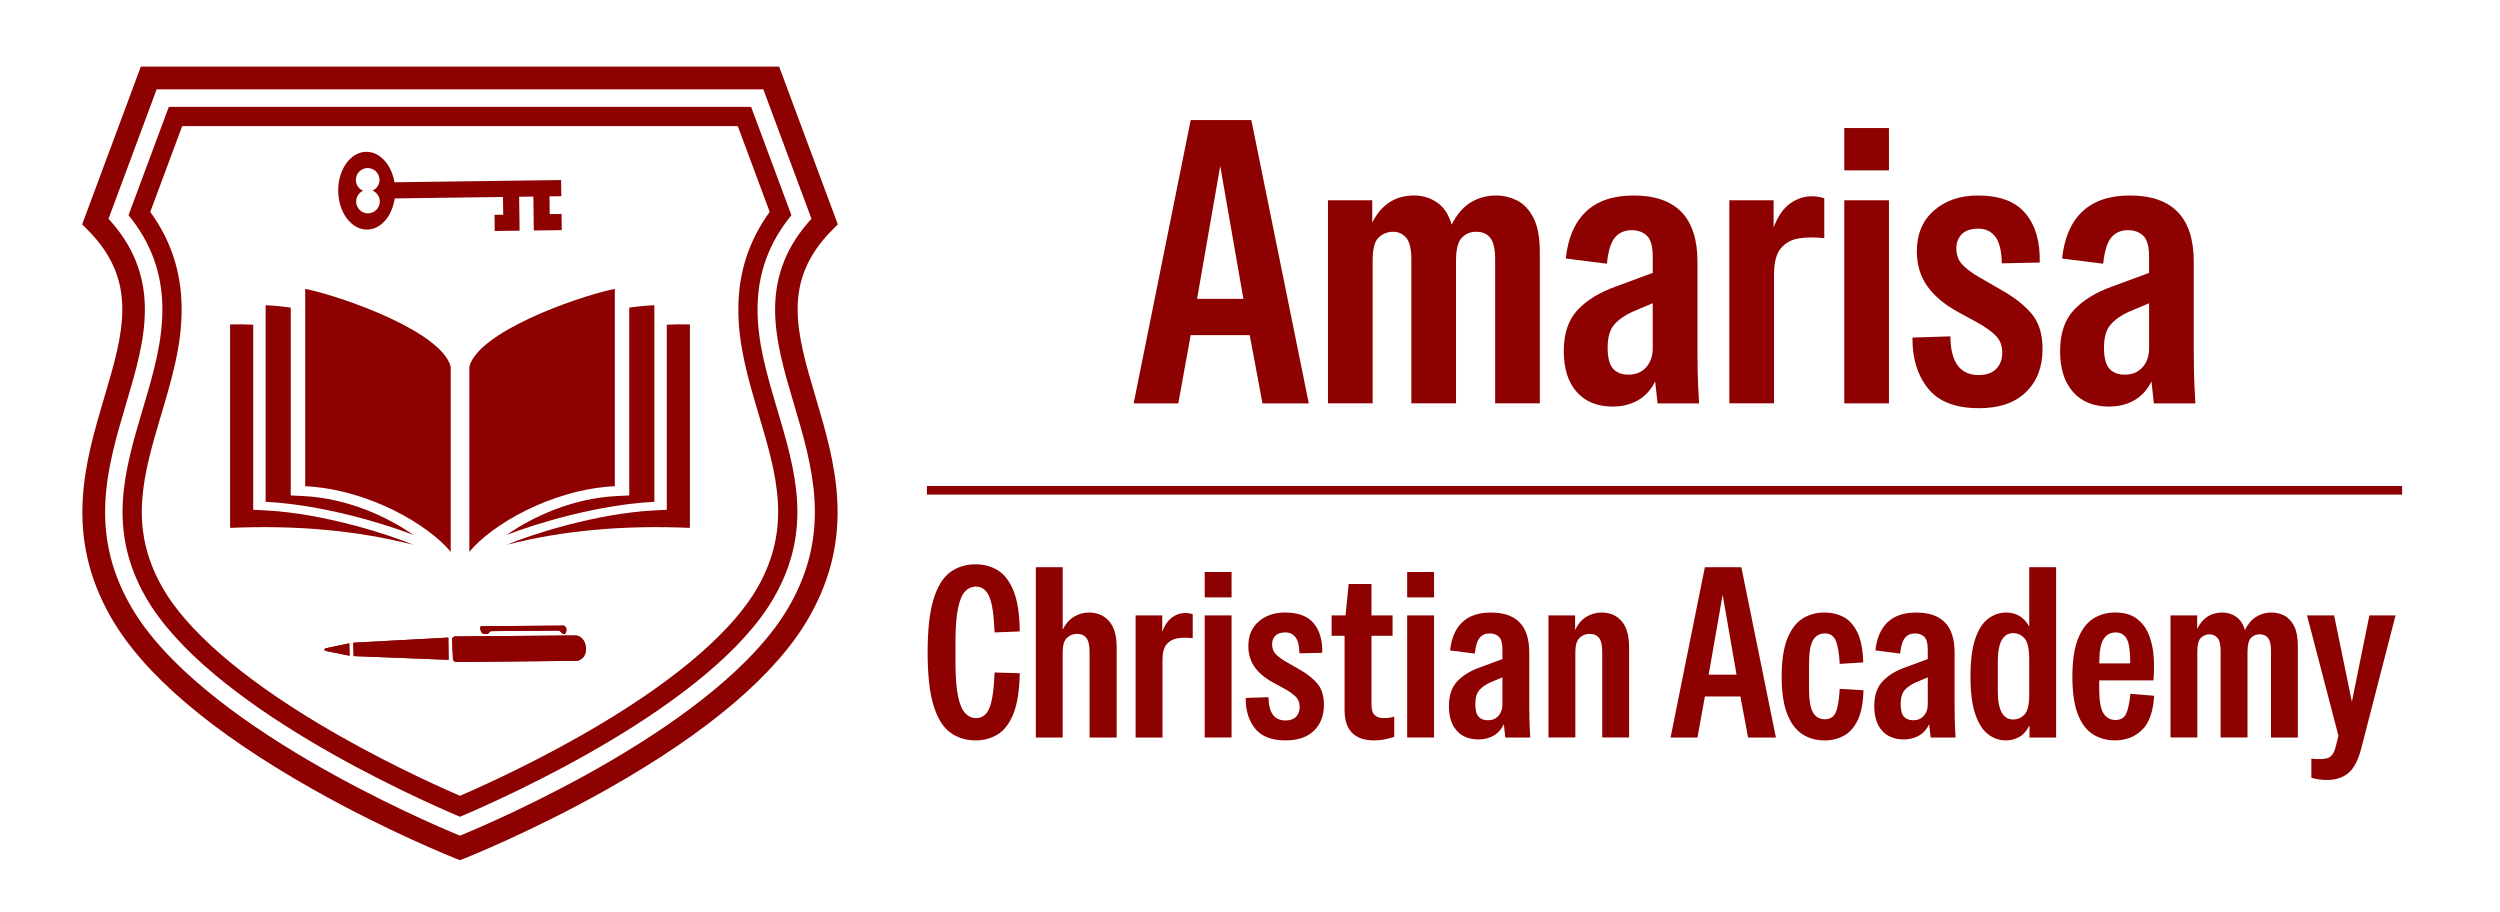 <svg xmlns="http://www.w3.org/2000/svg" id="Wide_Dark" viewBox="0 0 1000 365"><defs><style>      .cls-1 {        fill: #8e0101;      }    </style></defs><g id="Shield_copy_2" data-name="Shield copy 2"><g><path class="cls-1" d="M184,344.08l-1.66-.65c-.27-.11-27-10.67-57.07-27.65-40.73-22.99-67.98-46.2-80.98-69.01-18.83-33.02-10.21-62.07-2.61-87.7,7.73-26.07,13.84-46.66-6.75-67.25l-2.07-2.07,23.48-63.12h255.31l23.48,63.12-2.07,2.07c-20.59,20.58-14.49,41.18-6.75,67.25,7.6,25.63,16.22,54.68-2.61,87.7-13,22.8-40.24,46.02-80.97,69-30.07,16.97-56.8,27.54-57.07,27.65l-1.66.65ZM43.4,87.52c9.65,10.48,14.42,22.17,14.55,35.66.13,12.58-3.6,25.16-7.55,38.48-7.43,25.05-15.11,50.95,1.79,80.6,27.15,47.62,118.32,86.47,131.81,92.01,13.49-5.54,104.65-44.39,131.8-92.01h0c16.9-29.65,9.22-55.55,1.79-80.6-3.95-13.32-7.68-25.9-7.55-38.48.14-13.49,4.9-25.19,14.55-35.66l-19.26-51.78H62.66l-19.26,51.78Z"></path><path class="cls-1" d="M295.11,50.44l12.77,34.32c-8.29,11.44-12.4,24-12.54,38.28-.15,14.79,3.89,28.4,8.16,42.81,7.15,24.11,13.33,44.93-.47,69.14-9.67,16.95-31.28,35.79-62.51,54.48-23.12,13.84-45.54,24.1-56.52,28.85-10.98-4.75-33.4-15.01-56.53-28.85-31.23-18.69-52.84-37.53-62.51-54.48-13.8-24.21-7.62-45.04-.47-69.15,4.28-14.4,8.32-28.01,8.16-42.8-.14-14.27-4.25-26.84-12.54-38.28l12.77-34.32h222.23M300.46,42.74H67.53l-16.12,43.33c8.97,10.97,13.4,23.13,13.54,37.04.14,13.63-3.74,26.7-7.85,40.54-7.33,24.73-14.26,48.09,1.16,75.15,24.68,43.29,107.39,80.14,125.73,87.9,18.33-7.75,101.04-44.6,125.72-87.9,15.42-27.06,8.5-50.42,1.16-75.14-4.11-13.84-7.99-26.91-7.85-40.54.14-13.92,4.58-26.08,13.55-37.04l-16.12-43.33h0Z"></path></g></g><g id="Book_copy_2" data-name="Book copy 2"><g id="Layer_3_copy_2" data-name="Layer 3 copy 2"><path class="cls-1" d="M165.14,217.83v.04c-22.58-5.76-46.79-7.85-73.1-6.72v-81.37c3.03-.1,6.13-.06,9.26.11v74.02l4.59.23c23.73,1.16,50.14,9.87,59.25,13.7Z"></path><path class="cls-1" d="M165.38,213.98c-11.13-4.32-36.2-12.13-59.13-13.25v-78.64c3.15.12,6.54.46,10.05.96v75.13l5.36.27c17.07.85,33.17,8.13,43.72,15.54Z"></path><path class="cls-1" d="M122.08,115.52c17,3.68,54.94,17.62,58.2,31.23v74c-8.61-10.57-32.59-24.99-58.2-26.27v-78.96Z"></path></g><g id="Layer_4_copy_2" data-name="Layer 4 copy 2"><path class="cls-1" d="M202.86,217.83v.04c22.58-5.76,46.79-7.85,73.1-6.72v-81.37c-3.03-.1-6.13-.06-9.26.11v74.02s-4.59.23-4.59.23c-23.73,1.16-50.14,9.87-59.25,13.7Z"></path><path class="cls-1" d="M202.62,213.98c11.13-4.32,36.2-12.13,59.13-13.25v-78.64c-3.15.12-6.54.46-10.05.96v75.13s-5.36.27-5.36.27c-17.07.85-33.17,8.13-43.72,15.54Z"></path><path class="cls-1" d="M245.93,115.52c-17,3.68-54.94,17.62-58.2,31.23v74c8.61-10.57,32.59-24.99,58.2-26.27v-78.96Z"></path></g></g><g id="KeyAndPen_copy_2" data-name="KeyAndPen copy 2"><path id="Key" class="cls-1" d="M213.52,92.2l11.19-.15-.09-6.47-4.73.06-.09-7.09,4.73-.06-.09-6.47-66.65.89c-1.19-7.03-5.84-12.26-11.31-12.19-6.3.08-11.31,7.12-11.2,15.71.11,8.6,5.31,15.49,11.61,15.41,5.47-.07,9.98-5.41,10.99-12.47l43.31-.58.09,7.09-3.47.05.09,6.47,9.94-.13-.18-13.56,5.68-.08.18,13.56ZM151.92,80.55c.03,2.61-2.06,4.75-4.66,4.79s-4.76-2.05-4.8-4.66c-.03-1.94,1.12-3.64,2.79-4.37-1.69-.69-2.88-2.35-2.91-4.29-.03-2.61,2.06-4.77,4.67-4.8s4.75,2.06,4.79,4.67c.03,1.93-1.13,3.62-2.79,4.36,1.69.69,2.88,2.35,2.91,4.3Z"></path><g id="Pen"><path class="cls-1" d="M230.51,254.19l-48.63.38c-.5.14-.98.56-1.04,1.09l.35,8.08c.13.53.65,1,1.18,1.07l48.68-.49c1.07-.35,2.15-1.03,2.7-2.05,1.47-2.72.34-7.5-3.24-8.08ZM225.53,250.24l-33.02.25c-.89.17-.15,2.51.49,2.88.41.24,1.75.27,2.18.1.54-.22.69-1.12,1.49-1.02l26.68-.22c.98-.05,1.94,2.42,2.88.99.58-.88.45-2.59-.7-2.98ZM141.49,257.08l-.19.17.17,5.18,37.97,1.49-.11-8.89-37.84,2.04ZM130.47,259.28c-.7.07-1.04.81-.25,1.08l9.61,1.92-.13-4.96-9.23,1.95Z"></path><path class="cls-1" d="M233.74,262.27c1.47-2.72.34-7.5-3.24-8.08l-48.63.38c-.5.14-.98.56-1.04,1.09l.35,8.08c.13.53.65,1,1.18,1.07l48.68-.49c1.07-.35,2.15-1.03,2.7-2.05Z"></path><polygon class="cls-1" points="179.33 255.04 141.49 257.08 141.3 257.25 141.47 262.43 179.44 263.92 179.33 255.04"></polygon><path class="cls-1" d="M226.23,253.22c.58-.88.45-2.59-.7-2.98l-33.02.25c-.89.17-.15,2.51.49,2.88.41.24,1.75.27,2.18.1.54-.22.69-1.12,1.49-1.02l26.68-.22c.98-.05,1.94,2.42,2.88.99Z"></path><path class="cls-1" d="M139.69,257.33l-9.23,1.95c-.7.07-1.04.81-.25,1.08l9.61,1.92-.13-4.96Z"></path></g></g><rect class="cls-1" x="370.77" y="194.4" width="590.07" height="3.44"></rect><g id="Text_copy" data-name="Text copy"><g><path class="cls-1" d="M390.24,296.16c-3.9,0-7.29-1.06-10.17-3.17-2.88-2.11-5.1-5.72-6.67-10.84-1.57-5.12-2.35-12.19-2.35-21.21s.78-16.09,2.35-21.21c1.57-5.12,3.79-8.73,6.67-10.84,2.88-2.11,6.27-3.17,10.17-3.17,3.39,0,6.4.83,9.02,2.49,2.62,1.66,4.7,4.45,6.24,8.35,1.54,3.9,2.33,9.24,2.4,16.02l-10.07.39c-.26-6.85-.96-11.61-2.11-14.3-1.15-2.69-2.94-4.03-5.37-4.03-1.66,0-3.1.64-4.32,1.92-1.22,1.28-2.16,3.54-2.83,6.77-.67,3.23-1.01,7.72-1.01,13.48v8.25c0,5.69.34,10.16,1.01,13.39.67,3.23,1.63,5.5,2.88,6.81,1.25,1.31,2.7,1.97,4.36,1.97,2.43,0,4.21-1.34,5.33-4.03,1.12-2.69,1.81-7.42,2.06-14.2l10.07.29c-.13,6.91-.98,12.32-2.54,16.22-1.57,3.9-3.66,6.65-6.29,8.25-2.62,1.6-5.57,2.4-8.83,2.4Z"></path><path class="cls-1" d="M414.33,295v-68.13h10.75v24.95c1.21-2.37,2.75-4.09,4.61-5.18,1.85-1.09,3.81-1.63,5.85-1.63,3.39,0,6.09,1.15,8.11,3.45,2.01,2.3,3.02,5.79,3.02,10.46v36.08h-10.84v-34.26c0-2.62-.43-4.48-1.3-5.57-.86-1.09-2.1-1.63-3.7-1.63s-2.88.53-4.03,1.58c-1.15,1.06-1.73,2.99-1.73,5.81v34.07h-10.75Z"></path><path class="cls-1" d="M454.25,295v-48.84h10.65v6.53c1.02-2.69,2.35-4.61,3.98-5.76,1.63-1.15,3.34-1.73,5.14-1.73.45,0,.93.03,1.44.1.51.06,1.06.19,1.63.38v9.6c-2.24-.25-4.27-.24-6.09.05s-3.28,1.09-4.37,2.4c-1.09,1.31-1.63,3.41-1.63,6.29v30.99h-10.75Z"></path><path class="cls-1" d="M481.88,238.96v-10.17h10.75v10.17h-10.75ZM481.88,295v-48.84h10.75v48.84h-10.75Z"></path><path class="cls-1" d="M514.22,296.16c-5.63,0-9.71-1.6-12.24-4.8-2.53-3.2-3.76-7.26-3.69-12.19l9.11-.29c.06,6.21,2.33,9.31,6.81,9.31,1.85,0,3.26-.5,4.22-1.49.96-.99,1.44-2.29,1.44-3.89,0-1.73-.54-3.12-1.63-4.17-1.09-1.06-2.56-2.1-4.42-3.12l-4.41-2.4c-3.39-1.85-5.92-3.97-7.58-6.33s-2.49-5.15-2.49-8.35c0-4.16,1.38-7.44,4.13-9.83,2.75-2.4,6.27-3.6,10.55-3.6,5.25,0,9.07,1.44,11.47,4.32,2.4,2.88,3.53,6.81,3.41,11.8l-9.12.19c-.06-3.01-.59-5.15-1.58-6.43-.99-1.28-2.35-1.92-4.08-1.92s-3.12.45-3.98,1.34c-.86.9-1.3,2.02-1.3,3.36,0,1.54.43,2.8,1.3,3.79s2.22,2.03,4.08,3.12l5.66,3.26c3.13,1.79,5.53,3.71,7.2,5.76,1.66,2.05,2.49,4.83,2.49,8.35,0,4.29-1.33,7.73-3.98,10.32-2.65,2.59-6.45,3.89-11.37,3.89Z"></path><path class="cls-1" d="M549.53,296.16c-3.78,0-6.67-1.01-8.68-3.02-2.02-2.01-3.02-5.04-3.02-9.07v-29.75h-5.18v-8.16h5.57l1.25-12.57h9.12v12.57h8.44v8.16h-8.44v27.64c0,1.98.45,3.36,1.34,4.13.89.77,2.05,1.15,3.45,1.15.64,0,1.3-.03,1.97-.1.67-.06,1.45-.22,2.35-.48v8.06c-2.69.96-5.41,1.44-8.16,1.44Z"></path><path class="cls-1" d="M562.87,238.96v-10.17h10.75v10.17h-10.75ZM562.87,295v-48.84h10.75v48.84h-10.75Z"></path><path class="cls-1" d="M591.37,295.77c-3.71,0-6.61-1.17-8.68-3.5-2.08-2.33-3.12-5.61-3.12-9.83s1.1-7.52,3.31-9.89c2.21-2.37,5.29-4.25,9.26-5.66l8.83-3.26v-3.93c0-2.43-.47-4.09-1.39-4.99-.93-.89-2.16-1.34-3.7-1.34-1.66,0-2.99.58-3.98,1.73-.99,1.15-1.65,3.26-1.97,6.33l-9.89-1.25c.51-4.92,2.13-8.68,4.85-11.27,2.72-2.59,6.54-3.89,11.47-3.89,10.23,0,15.35,5.31,15.35,15.93v21.59c0,1.6.01,3.23.05,4.89.03,1.66.14,4.19.34,7.58h-9.98l-.57-5.28c-1.02,2.05-2.42,3.57-4.18,4.56-1.76.99-3.76,1.49-6,1.49ZM590.12,281.57c0,2.43.43,4.13,1.3,5.09.86.96,2.1,1.44,3.7,1.44,1.79,0,3.21-.59,4.27-1.77,1.05-1.18,1.58-2.7,1.58-4.56v-10.84l-4.8,2.02c-1.86.83-3.33,1.86-4.41,3.07-1.09,1.22-1.63,3.07-1.63,5.57Z"></path><path class="cls-1" d="M619.39,295v-48.84h10.65v5.85c1.15-2.43,2.67-4.2,4.56-5.32,1.89-1.12,3.89-1.68,6-1.68,3.39,0,6.08,1.15,8.06,3.45,1.98,2.3,2.98,5.79,2.98,10.46v36.08h-10.75v-34.26c0-2.62-.43-4.48-1.3-5.57-.86-1.09-2.1-1.63-3.69-1.63s-2.88.53-4.03,1.58c-1.15,1.06-1.73,2.99-1.73,5.81v34.07h-10.75Z"></path><path class="cls-1" d="M668.23,295l13.72-68.13h14.59l13.82,68.13h-11.13l-3.07-16.41h-14.2l-2.97,16.41h-10.75ZM683.49,269.86h11.13l-5.57-31.96-5.57,31.96Z"></path><path class="cls-1" d="M729.74,296.16c-3.33,0-6.27-.83-8.83-2.5-2.56-1.66-4.57-4.36-6.04-8.11-1.47-3.74-2.21-8.72-2.21-14.92s.74-11.27,2.21-15.02c1.47-3.74,3.48-6.45,6.04-8.11,2.56-1.66,5.5-2.49,8.83-2.49,2.88,0,5.45.61,7.73,1.82,2.27,1.22,4.11,3.28,5.52,6.19,1.41,2.91,2.17,6.9,2.3,11.95l-9.4.58c-.26-4.42-.8-7.55-1.63-9.4-.83-1.85-2.27-2.78-4.32-2.78s-3.7.91-4.75,2.73c-1.06,1.82-1.58,5.01-1.58,9.55v9.88c0,4.48.53,7.63,1.58,9.45,1.05,1.82,2.64,2.73,4.75,2.73s3.57-.93,4.37-2.78c.8-1.86,1.33-4.99,1.58-9.4l9.5.58c-.13,5.05-.9,9.04-2.3,11.95-1.41,2.91-3.26,4.99-5.57,6.24-2.3,1.25-4.89,1.87-7.77,1.87Z"></path><path class="cls-1" d="M761.5,295.77c-3.71,0-6.61-1.17-8.68-3.5-2.08-2.33-3.12-5.61-3.12-9.83s1.1-7.52,3.31-9.89c2.21-2.37,5.29-4.25,9.26-5.66l8.83-3.26v-3.93c0-2.43-.47-4.09-1.39-4.99-.93-.89-2.16-1.34-3.7-1.34-1.66,0-2.99.58-3.98,1.73-.99,1.15-1.65,3.26-1.97,6.33l-9.89-1.25c.51-4.92,2.13-8.68,4.85-11.27,2.72-2.59,6.54-3.89,11.47-3.89,10.23,0,15.35,5.31,15.35,15.93v21.59c0,1.6.01,3.23.05,4.89.03,1.66.14,4.19.34,7.58h-9.98l-.57-5.28c-1.02,2.05-2.42,3.57-4.18,4.56-1.76.99-3.76,1.49-6,1.49ZM760.26,281.57c0,2.43.43,4.13,1.3,5.09.86.96,2.1,1.44,3.7,1.44,1.79,0,3.21-.59,4.27-1.77,1.05-1.18,1.58-2.7,1.58-4.56v-10.84l-4.8,2.02c-1.86.83-3.33,1.86-4.41,3.07-1.09,1.22-1.63,3.07-1.63,5.57Z"></path><path class="cls-1" d="M802.29,296.16c-2.56,0-4.91-.82-7.05-2.45-2.14-1.63-3.86-4.32-5.13-8.06-1.28-3.74-1.92-8.75-1.92-15.02s.64-11.45,1.92-15.16c1.28-3.71,3.01-6.38,5.18-8.01,2.17-1.63,4.57-2.45,7.2-2.45,1.92,0,3.66.45,5.23,1.34,1.57.9,2.89,2.34,3.98,4.32v-23.8h10.75v68.13h-10.65v-4.89c-1.02,2.11-2.35,3.65-3.98,4.61s-3.47,1.44-5.52,1.44ZM799.12,276.29c0,3.97.53,6.88,1.58,8.73,1.05,1.86,2.57,2.78,4.56,2.78,1.79,0,3.31-.67,4.56-2.01,1.25-1.34,1.87-3.97,1.87-7.87v-14.11c0-4.22-.62-7.04-1.87-8.45-1.25-1.41-2.77-2.11-4.56-2.11-1.98,0-3.5.93-4.56,2.78-1.06,1.86-1.58,4.8-1.58,8.83v11.42Z"></path><path class="cls-1" d="M846.04,296.16c-3.33,0-6.29-.82-8.88-2.45-2.59-1.63-4.61-4.32-6.05-8.06-1.44-3.74-2.16-8.75-2.16-15.02s.74-11.27,2.21-15.02c1.47-3.74,3.48-6.45,6.04-8.11,2.56-1.66,5.5-2.49,8.83-2.49,3.65,0,6.56.83,8.73,2.49,2.17,1.66,3.79,3.85,4.85,6.57s1.68,5.66,1.87,8.83c.19,3.17.16,6.25-.1,9.26h-21.69v3.45c0,4.67.56,7.9,1.68,9.69,1.12,1.79,2.73,2.69,4.85,2.69,1.98,0,3.37-.8,4.17-2.4.8-1.6,1.39-4.29,1.77-8.06l9.5.77c-.38,6.4-2.01,10.97-4.89,13.72-2.88,2.75-6.46,4.13-10.75,4.13ZM839.71,265.06v.29h12.38v-.58c0-4.54-.48-7.64-1.44-9.31s-2.43-2.49-4.41-2.49-3.65.88-4.8,2.64c-1.15,1.76-1.73,4.91-1.73,9.45Z"></path><path class="cls-1" d="M868.21,295v-48.84h10.65v5.37c2.17-4.35,5.53-6.52,10.07-6.52,2.05,0,3.89.56,5.52,1.68s2.8,2.89,3.5,5.32c1.22-2.43,2.73-4.2,4.56-5.32s3.85-1.68,6.09-1.68c1.73,0,3.39.38,4.99,1.15,1.6.77,2.93,2.15,3.98,4.13,1.06,1.98,1.58,4.8,1.58,8.44v36.27h-10.75v-34.64c0-2.43-.38-4.14-1.15-5.14-.77-.99-1.89-1.49-3.36-1.49s-2.58.48-3.5,1.44-1.39,2.82-1.39,5.57v34.26h-10.75v-34.64c0-2.49-.42-4.22-1.25-5.18s-1.89-1.44-3.17-1.44-2.42.45-3.41,1.34c-.99.9-1.49,2.75-1.49,5.57v34.35h-10.75Z"></path><path class="cls-1" d="M930.87,311.99c-1.02,0-2.03-.06-3.02-.19-.99-.13-2.1-.35-3.31-.67v-7.68c2.75.32,4.89.26,6.43-.19,1.54-.45,2.62-1.92,3.26-4.42l1.15-4.51-12.57-48.17h10.84l7.1,34.55,7.01-34.55h10.46l-13.63,52.87c-1.22,4.86-2.94,8.24-5.18,10.12-2.24,1.89-5.08,2.83-8.54,2.83Z"></path></g><g id="Amarisa_copy" data-name="Amarisa copy"><path class="cls-1" d="M453.46,161.35l22.82-113.32h24.26l22.98,113.32h-18.52l-5.11-27.29h-23.62l-4.95,27.29h-17.87ZM478.84,119.54h18.51l-9.26-53.15-9.26,53.15Z"></path><path class="cls-1" d="M531.19,161.35v-81.24h17.71v8.94c3.62-7.23,9.2-10.85,16.76-10.85,3.4,0,6.46.93,9.18,2.79,2.71,1.86,4.65,4.82,5.83,8.86,2.02-4.04,4.55-6.99,7.58-8.86,3.03-1.86,6.41-2.79,10.13-2.79,2.87,0,5.64.64,8.3,1.91,2.66,1.28,4.87,3.57,6.62,6.86,1.76,3.3,2.63,7.98,2.63,14.04v60.33h-17.87v-57.62c0-4.04-.64-6.89-1.92-8.54-1.28-1.65-3.14-2.47-5.59-2.47s-4.28.8-5.83,2.39c-1.54,1.6-2.31,4.68-2.31,9.26v56.98h-17.87v-57.62c0-4.15-.69-7.02-2.07-8.62-1.38-1.6-3.14-2.39-5.27-2.39s-4.02.75-5.67,2.23c-1.65,1.49-2.47,4.58-2.47,9.26v57.14h-17.87Z"></path><path class="cls-1" d="M645.14,162.63c-6.17,0-10.99-1.94-14.44-5.83-3.46-3.88-5.19-9.34-5.19-16.36s1.84-12.5,5.51-16.44c3.67-3.93,8.8-7.07,15.4-9.42l14.68-5.43v-6.54c0-4.04-.77-6.81-2.31-8.3-1.54-1.49-3.59-2.23-6.14-2.23-2.77,0-4.98.96-6.62,2.87-1.65,1.92-2.74,5.43-3.27,10.53l-16.44-2.07c.85-8.19,3.54-14.44,8.06-18.75,4.52-4.31,10.88-6.46,19.07-6.46,17.02,0,25.54,8.83,25.54,26.49v35.91c0,2.66.02,5.37.08,8.14.05,2.77.24,6.97.56,12.61h-16.6l-.96-8.78c-1.7,3.41-4.02,5.93-6.94,7.58-2.93,1.65-6.25,2.47-9.97,2.47ZM643.06,139.01c0,4.05.72,6.86,2.16,8.46,1.44,1.6,3.48,2.39,6.14,2.39,2.98,0,5.35-.98,7.1-2.95,1.75-1.97,2.63-4.49,2.63-7.58v-18.03l-7.98,3.35c-3.09,1.38-5.53,3.09-7.34,5.11-1.81,2.02-2.71,5.11-2.71,9.26Z"></path><path class="cls-1" d="M691.74,161.35v-81.24h17.71v10.85c1.7-4.47,3.91-7.66,6.62-9.58,2.71-1.91,5.56-2.87,8.54-2.87.75,0,1.54.06,2.39.16.85.11,1.75.32,2.71.64v15.96c-3.72-.42-7.1-.4-10.13.08s-5.45,1.81-7.26,3.99c-1.81,2.18-2.71,5.67-2.71,10.45v51.55h-17.87Z"></path><path class="cls-1" d="M737.71,68.14v-16.92h17.87v16.92h-17.87ZM737.71,161.35v-81.24h17.87v81.24h-17.87Z"></path><path class="cls-1" d="M791.49,163.27c-9.36,0-16.15-2.66-20.35-7.98-4.21-5.32-6.25-12.07-6.15-20.27l15.16-.48c.1,10.32,3.88,15.48,11.33,15.48,3.08,0,5.43-.82,7.02-2.47,1.6-1.65,2.39-3.8,2.39-6.46,0-2.87-.9-5.19-2.71-6.94-1.81-1.76-4.26-3.48-7.34-5.19l-7.34-3.99c-5.64-3.08-9.84-6.6-12.61-10.53-2.77-3.94-4.15-8.56-4.15-13.89,0-6.91,2.29-12.37,6.86-16.36,4.57-3.99,10.43-5.98,17.55-5.98,8.72,0,15.08,2.39,19.07,7.18,3.99,4.79,5.88,11.33,5.67,19.63l-15.16.32c-.11-5-.98-8.56-2.63-10.69-1.65-2.13-3.91-3.19-6.78-3.19s-5.19.75-6.62,2.23c-1.44,1.49-2.16,3.35-2.16,5.59,0,2.55.72,4.66,2.16,6.3,1.44,1.65,3.7,3.38,6.78,5.19l9.42,5.43c5.21,2.98,9.2,6.17,11.97,9.58,2.77,3.41,4.15,8.03,4.15,13.89,0,7.13-2.21,12.85-6.62,17.16-4.42,4.31-10.72,6.46-18.91,6.46Z"></path><path class="cls-1" d="M843.67,162.63c-6.17,0-10.99-1.94-14.44-5.83-3.46-3.88-5.19-9.34-5.19-16.36s1.84-12.5,5.51-16.44c3.67-3.93,8.8-7.07,15.4-9.42l14.68-5.43v-6.54c0-4.04-.77-6.81-2.31-8.3-1.54-1.49-3.59-2.23-6.15-2.23-2.77,0-4.98.96-6.62,2.87-1.65,1.92-2.74,5.43-3.27,10.53l-16.44-2.07c.85-8.19,3.54-14.44,8.06-18.75,4.52-4.31,10.88-6.46,19.07-6.46,17.02,0,25.54,8.83,25.54,26.49v35.91c0,2.66.02,5.37.08,8.14.05,2.77.24,6.97.56,12.61h-16.6l-.96-8.78c-1.7,3.41-4.02,5.93-6.94,7.58-2.93,1.65-6.25,2.47-9.97,2.47ZM841.6,139.01c0,4.05.72,6.86,2.16,8.46,1.44,1.6,3.48,2.39,6.15,2.39,2.98,0,5.35-.98,7.1-2.95,1.75-1.97,2.63-4.49,2.63-7.58v-18.03l-7.98,3.35c-3.09,1.38-5.53,3.09-7.34,5.11-1.81,2.02-2.72,5.11-2.72,9.26Z"></path></g></g></svg>